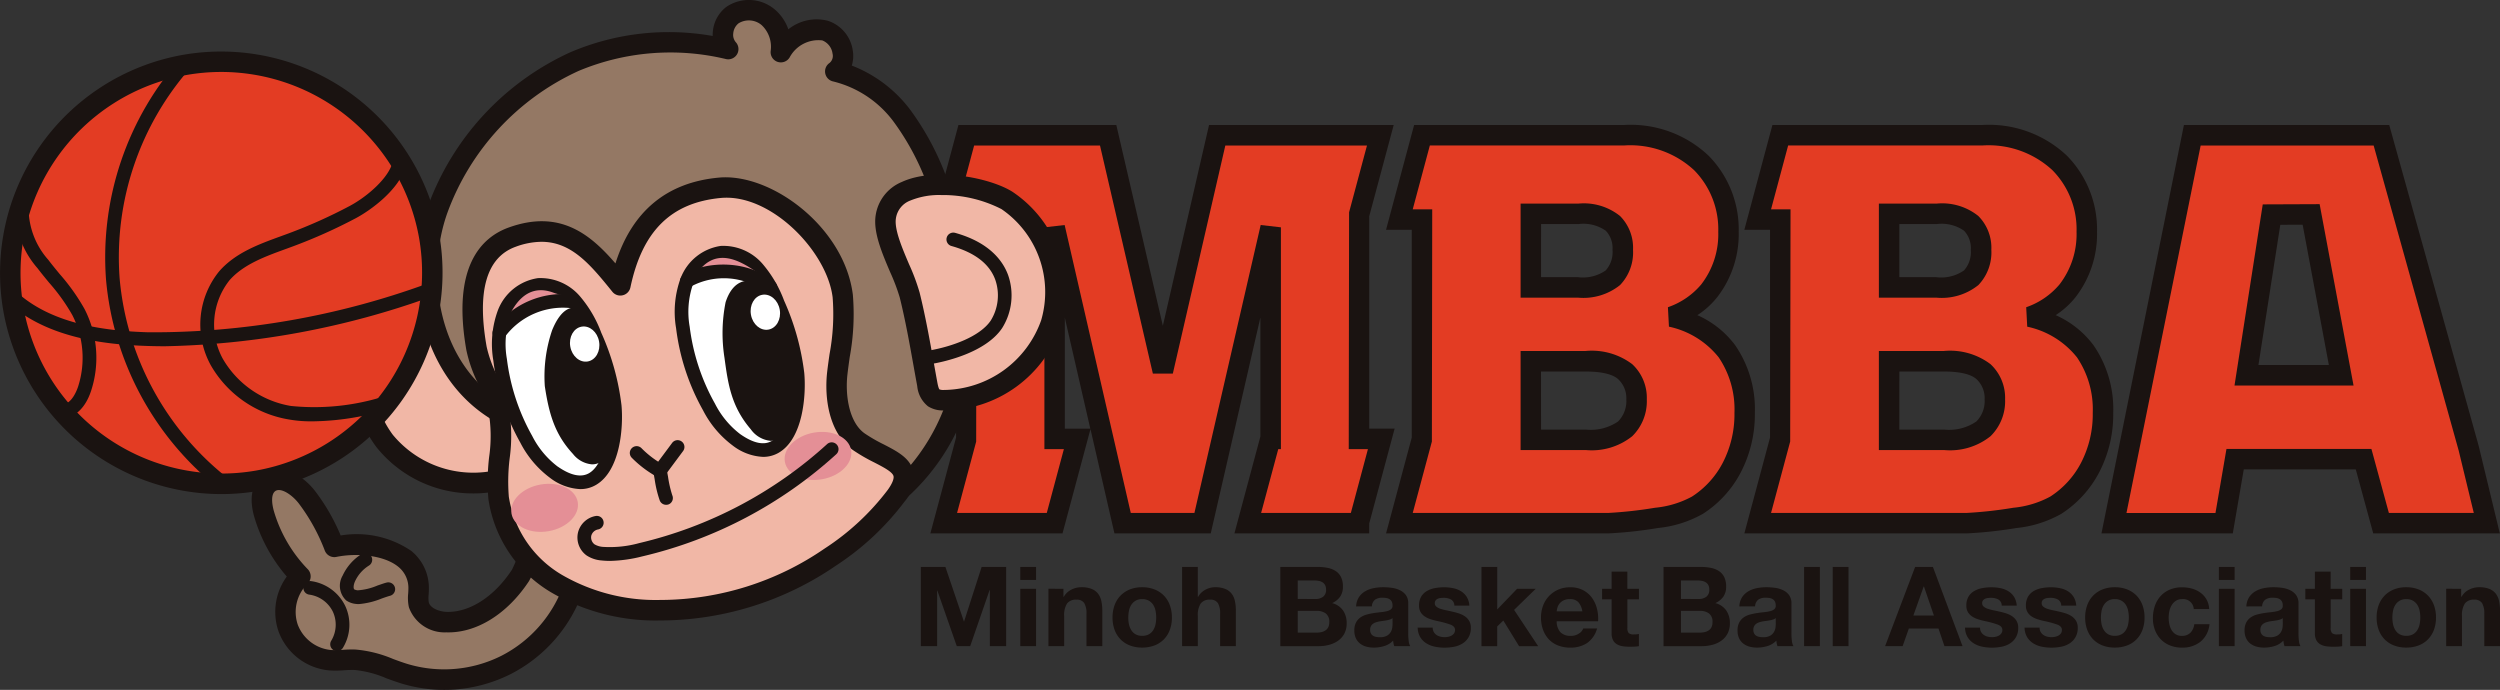 <svg xmlns="http://www.w3.org/2000/svg" width="216.507" height="59.746"><rect width="100%" height="100%" fill="#333333" stroke="none"/><defs><style>.b{fill:#1a1311}.c{fill:#e33c23}.d{fill:#947864}.e{fill:#f1b7a6}.f{fill:#fff}.g{fill:#e48f96}</style><clipPath id="a"><circle cx="18.278" cy="18.278" r="18.278" fill="none"/></clipPath></defs><path class="b" d="M81.875 49.099l1.6 4.717h.019l1.518-4.717h2.124v6.86h-1.413v-4.862h-.02l-1.682 4.862h-1.162l-1.682-4.814h-.019v4.814h-1.413v-6.86zm6.485 1.124v-1.124h1.365v1.124zm1.365.768v4.968H88.36v-4.968zm2.373 0v.692h.029a1.567 1.567 0 0 1 .673-.628 1.931 1.931 0 0 1 .845-.2 2.32 2.32 0 0 1 .9.149 1.335 1.335 0 0 1 .553.413 1.6 1.6 0 0 1 .283.643 4 4 0 0 1 .082.841v3.056h-1.371v-2.806a1.739 1.739 0 0 0-.192-.918.743.743 0 0 0-.682-.3.944.944 0 0 0-.807.331 1.843 1.843 0 0 0-.25 1.091v2.6h-1.364v-4.968zm4.433 1.408a2.331 2.331 0 0 1 .519-.827 2.345 2.345 0 0 1 .807-.529 2.849 2.849 0 0 1 1.057-.187 2.886 2.886 0 0 1 1.062.187 2.316 2.316 0 0 1 .812.529 2.322 2.322 0 0 1 .519.827 3.045 3.045 0 0 1 .183 1.081 3.006 3.006 0 0 1-.183 1.076 2.318 2.318 0 0 1-.519.821 2.244 2.244 0 0 1-.812.523 2.942 2.942 0 0 1-1.062.182 2.9 2.9 0 0 1-1.057-.182 2.271 2.271 0 0 1-.807-.523 2.327 2.327 0 0 1-.519-.821 3.02 3.02 0 0 1-.182-1.076 3.058 3.058 0 0 1 .182-1.081zm1.24 1.662a1.549 1.549 0 0 0 .2.509 1.055 1.055 0 0 0 .37.36 1.125 1.125 0 0 0 .576.134 1.154 1.154 0 0 0 .582-.134 1.036 1.036 0 0 0 .374-.36 1.537 1.537 0 0 0 .2-.509 2.908 2.908 0 0 0 .057-.581 2.983 2.983 0 0 0-.057-.586 1.488 1.488 0 0 0-.2-.509 1.085 1.085 0 0 0-.374-.36 1.121 1.121 0 0 0-.582-.14 1.093 1.093 0 0 0-.576.14 1.107 1.107 0 0 0-.37.36 1.5 1.5 0 0 0-.2.509 2.983 2.983 0 0 0-.057.586 2.908 2.908 0 0 0 .053.582zm5.962-4.962v2.584h.029a1.573 1.573 0 0 1 .662-.628 1.778 1.778 0 0 1 .788-.2 2.321 2.321 0 0 1 .9.149 1.336 1.336 0 0 1 .553.413 1.6 1.6 0 0 1 .284.643 4.036 4.036 0 0 1 .081.841v3.056h-1.364v-2.806a1.739 1.739 0 0 0-.192-.918.743.743 0 0 0-.682-.3.945.945 0 0 0-.807.331 1.843 1.843 0 0 0-.25 1.091v2.6h-1.364v-6.86zm10.377 0a4.3 4.3 0 0 1 .894.086 1.934 1.934 0 0 1 .692.284 1.322 1.322 0 0 1 .447.524 1.842 1.842 0 0 1 .158.807 1.505 1.505 0 0 1-.235.864 1.712 1.712 0 0 1-.7.567 1.652 1.652 0 0 1 .947.639 1.905 1.905 0 0 1 .312 1.1 1.893 1.893 0 0 1-.2.9 1.761 1.761 0 0 1-.543.619 2.4 2.4 0 0 1-.779.356 3.5 3.5 0 0 1-.9.115h-3.324V49.1zm-.192 2.776a1.077 1.077 0 0 0 .663-.192.725.725 0 0 0 .259-.625.794.794 0 0 0-.087-.394.637.637 0 0 0-.23-.24.975.975 0 0 0-.332-.121 2.222 2.222 0 0 0-.389-.034h-1.413v1.6zm.087 2.912a2.022 2.022 0 0 0 .422-.043 1.041 1.041 0 0 0 .356-.145.734.734 0 0 0 .245-.274.943.943 0 0 0 .091-.442.888.888 0 0 0-.3-.754 1.277 1.277 0 0 0-.788-.226h-1.643v1.884zm3.44-2.268a1.574 1.574 0 0 1 .24-.8 1.633 1.633 0 0 1 .538-.509 2.328 2.328 0 0 1 .735-.274 4.21 4.21 0 0 1 .821-.081 5.569 5.569 0 0 1 .759.053 2.345 2.345 0 0 1 .7.207 1.381 1.381 0 0 1 .519.428 1.2 1.2 0 0 1 .2.726v2.585a5.227 5.227 0 0 0 .038.643 1.174 1.174 0 0 0 .134.462h-1.384a1.8 1.8 0 0 1-.062-.235 1.9 1.9 0 0 1-.034-.245 1.774 1.774 0 0 1-.769.471 3.07 3.07 0 0 1-.9.134 2.45 2.45 0 0 1-.663-.086 1.5 1.5 0 0 1-.538-.269 1.241 1.241 0 0 1-.36-.462 1.553 1.553 0 0 1-.13-.662 1.451 1.451 0 0 1 .149-.7 1.248 1.248 0 0 1 .385-.437 1.711 1.711 0 0 1 .538-.245 5.658 5.658 0 0 1 .61-.13c.2-.031.407-.057.606-.077a3.523 3.523 0 0 0 .529-.087.917.917 0 0 0 .365-.167.37.37 0 0 0 .125-.322.723.723 0 0 0-.072-.351.529.529 0 0 0-.192-.2.757.757 0 0 0-.278-.1 2.332 2.332 0 0 0-.341-.024 1.036 1.036 0 0 0-.635.173.773.773 0 0 0-.269.576zm3.151 1.008a.591.591 0 0 1-.216.121 2.167 2.167 0 0 1-.279.072c-.1.02-.2.036-.312.049s-.218.029-.327.048a2.4 2.4 0 0 0-.3.077.9.9 0 0 0-.26.13.606.606 0 0 0-.177.207.663.663 0 0 0-.068.317.639.639 0 0 0 .068.308.512.512 0 0 0 .183.2.772.772 0 0 0 .269.1 1.753 1.753 0 0 0 .318.029 1.212 1.212 0 0 0 .624-.134.905.905 0 0 0 .327-.323 1.051 1.051 0 0 0 .13-.379 2.66 2.66 0 0 0 .023-.307zm3.569 1.197a.785.785 0 0 0 .235.26.99.99 0 0 0 .331.149 1.565 1.565 0 0 0 .389.048 1.471 1.471 0 0 0 .3-.033 1.066 1.066 0 0 0 .289-.106.667.667 0 0 0 .216-.192.508.508 0 0 0 .085-.3q0-.307-.407-.461a8.157 8.157 0 0 0-1.139-.308q-.3-.067-.581-.158a2 2 0 0 1-.5-.241 1.166 1.166 0 0 1-.355-.374 1.062 1.062 0 0 1-.135-.553 1.494 1.494 0 0 1 .188-.788 1.377 1.377 0 0 1 .495-.485 2.167 2.167 0 0 1 .692-.25 4.3 4.3 0 0 1 .788-.072 3.9 3.9 0 0 1 .783.077 2.083 2.083 0 0 1 .677.259 1.567 1.567 0 0 1 .5.486 1.629 1.629 0 0 1 .235.763h-1.3a.6.6 0 0 0-.3-.533 1.368 1.368 0 0 0-.634-.139 2.319 2.319 0 0 0-.25.015.849.849 0 0 0-.245.062.5.5 0 0 0-.187.14.367.367 0 0 0-.077.245.371.371 0 0 0 .135.3 1.038 1.038 0 0 0 .35.188 4.532 4.532 0 0 0 .5.13c.186.038.374.08.566.124a5.625 5.625 0 0 1 .581.163 1.927 1.927 0 0 1 .5.255 1.229 1.229 0 0 1 .355.394 1.154 1.154 0 0 1 .135.581 1.583 1.583 0 0 1-.2.821 1.582 1.582 0 0 1-.514.534 2.1 2.1 0 0 1-.726.283 4.253 4.253 0 0 1-.83.082 4.144 4.144 0 0 1-.846-.086 2.232 2.232 0 0 1-.735-.288 1.655 1.655 0 0 1-.529-.533 1.668 1.668 0 0 1-.225-.832h1.3a.741.741 0 0 0 .09.373zm5.499-5.625v3.68l1.72-1.787h1.614l-1.873 1.826 2.085 3.142h-1.653l-1.364-2.22-.529.509v1.711h-1.365V49.1zm5.488 5.669a1.22 1.22 0 0 0 .885.3 1.216 1.216 0 0 0 .711-.207.859.859 0 0 0 .366-.437h1.2a2.281 2.281 0 0 1-.884 1.278 2.6 2.6 0 0 1-1.441.384 2.836 2.836 0 0 1-1.057-.187 2.2 2.2 0 0 1-.8-.533 2.4 2.4 0 0 1-.5-.827 3.018 3.018 0 0 1-.177-1.057 2.881 2.881 0 0 1 .182-1.038 2.414 2.414 0 0 1 .519-.831 2.448 2.448 0 0 1 .8-.553 2.579 2.579 0 0 1 1.033-.2 2.358 2.358 0 0 1 1.1.245 2.2 2.2 0 0 1 .773.658 2.7 2.7 0 0 1 .437.941 3.486 3.486 0 0 1 .1 1.1h-3.586a1.382 1.382 0 0 0 .339.964zm1.542-2.613a.959.959 0 0 0-.744-.269 1.187 1.187 0 0 0-.543.111 1.037 1.037 0 0 0-.346.274 1.012 1.012 0 0 0-.182.345 1.593 1.593 0 0 0-.063.327h2.22a1.578 1.578 0 0 0-.342-.789zm5.243-1.163v.913h-1v2.46a.668.668 0 0 0 .115.462.667.667 0 0 0 .461.115c.076 0 .15 0 .221-.009s.138-.016.2-.029v1.057a3.334 3.334 0 0 1-.385.039c-.14.006-.278.009-.413.009a4 4 0 0 1-.6-.042 1.425 1.425 0 0 1-.5-.169.887.887 0 0 1-.341-.355 1.269 1.269 0 0 1-.125-.606v-2.931h-.826v-.913h.826v-1.489h1.364v1.489zm5.361-1.893a4.3 4.3 0 0 1 .894.086 1.937 1.937 0 0 1 .692.284 1.326 1.326 0 0 1 .446.524 1.842 1.842 0 0 1 .158.807 1.505 1.505 0 0 1-.235.864 1.714 1.714 0 0 1-.7.567 1.652 1.652 0 0 1 .947.639 1.905 1.905 0 0 1 .312 1.1 1.893 1.893 0 0 1-.2.9 1.755 1.755 0 0 1-.543.619 2.4 2.4 0 0 1-.779.356 3.5 3.5 0 0 1-.9.115h-3.324V49.1zm-.192 2.776a1.081 1.081 0 0 0 .664-.192.726.726 0 0 0 .259-.625.794.794 0 0 0-.087-.394.638.638 0 0 0-.23-.24.976.976 0 0 0-.332-.121 2.222 2.222 0 0 0-.389-.034h-1.413v1.6zm.087 2.912a2.022 2.022 0 0 0 .422-.043 1.04 1.04 0 0 0 .356-.145.734.734 0 0 0 .245-.274.944.944 0 0 0 .091-.442.888.888 0 0 0-.3-.754 1.277 1.277 0 0 0-.788-.226h-1.643v1.884zm3.439-2.268a1.58 1.58 0 0 1 .24-.8 1.639 1.639 0 0 1 .538-.509 2.328 2.328 0 0 1 .735-.274 4.21 4.21 0 0 1 .821-.081 5.569 5.569 0 0 1 .759.053 2.344 2.344 0 0 1 .7.207 1.381 1.381 0 0 1 .519.428 1.2 1.2 0 0 1 .2.726v2.585a5.215 5.215 0 0 0 .038.643 1.172 1.172 0 0 0 .135.462h-1.384a1.8 1.8 0 0 1-.062-.235 1.893 1.893 0 0 1-.034-.245 1.774 1.774 0 0 1-.769.471 3.069 3.069 0 0 1-.9.134 2.452 2.452 0 0 1-.664-.086 1.509 1.509 0 0 1-.538-.269 1.24 1.24 0 0 1-.36-.462 1.553 1.553 0 0 1-.13-.662 1.451 1.451 0 0 1 .149-.7 1.247 1.247 0 0 1 .385-.437 1.711 1.711 0 0 1 .538-.245 5.659 5.659 0 0 1 .61-.13c.2-.031.407-.057.606-.077a3.522 3.522 0 0 0 .529-.087.917.917 0 0 0 .365-.167.37.37 0 0 0 .124-.322.723.723 0 0 0-.072-.351.524.524 0 0 0-.192-.2.757.757 0 0 0-.278-.1 2.332 2.332 0 0 0-.341-.024 1.037 1.037 0 0 0-.635.173.773.773 0 0 0-.269.576zm3.151 1.008a.591.591 0 0 1-.216.121 2.168 2.168 0 0 1-.279.072c-.1.02-.2.036-.312.049s-.218.029-.327.048a2.4 2.4 0 0 0-.3.077.887.887 0 0 0-.259.13.6.6 0 0 0-.178.207.663.663 0 0 0-.067.317.639.639 0 0 0 .067.308.511.511 0 0 0 .183.2.777.777 0 0 0 .269.1 1.753 1.753 0 0 0 .318.029 1.212 1.212 0 0 0 .624-.134.9.9 0 0 0 .327-.323 1.039 1.039 0 0 0 .13-.379 2.653 2.653 0 0 0 .023-.307zm3.824-4.428v6.86h-1.366v-6.86zm2.48 0v6.86h-1.369v-6.86zm7.309 0l2.565 6.86h-1.565l-.519-1.528h-2.565l-.539 1.528h-1.518l2.6-6.86zm.087 4.208l-.865-2.518h-.02l-.894 2.518zm4.081 1.417a.8.8 0 0 0 .236.26.99.99 0 0 0 .331.149 1.565 1.565 0 0 0 .389.048 1.47 1.47 0 0 0 .3-.033 1.066 1.066 0 0 0 .289-.106.667.667 0 0 0 .216-.192.513.513 0 0 0 .085-.3q0-.307-.408-.461a8.168 8.168 0 0 0-1.139-.308q-.3-.067-.581-.158a2 2 0 0 1-.5-.241 1.174 1.174 0 0 1-.356-.374 1.068 1.068 0 0 1-.134-.553 1.5 1.5 0 0 1 .187-.788 1.384 1.384 0 0 1 .5-.485 2.167 2.167 0 0 1 .692-.25 4.3 4.3 0 0 1 .788-.072 3.9 3.9 0 0 1 .783.077 2.083 2.083 0 0 1 .677.259 1.567 1.567 0 0 1 .5.486 1.629 1.629 0 0 1 .235.763h-1.3a.6.6 0 0 0-.3-.533 1.37 1.37 0 0 0-.634-.139 2.319 2.319 0 0 0-.25.015.849.849 0 0 0-.245.062.5.5 0 0 0-.187.14.367.367 0 0 0-.077.245.369.369 0 0 0 .135.3 1.039 1.039 0 0 0 .35.188 4.536 4.536 0 0 0 .5.13c.186.038.374.08.566.124a5.623 5.623 0 0 1 .581.163 1.927 1.927 0 0 1 .5.255 1.237 1.237 0 0 1 .355.394 1.154 1.154 0 0 1 .135.581 1.577 1.577 0 0 1-.2.821 1.574 1.574 0 0 1-.514.534 2.1 2.1 0 0 1-.726.283 4.253 4.253 0 0 1-.83.082 4.144 4.144 0 0 1-.846-.086 2.232 2.232 0 0 1-.735-.288 1.655 1.655 0 0 1-.529-.533 1.668 1.668 0 0 1-.225-.832h1.3a.748.748 0 0 0 .086.373zm5.159 0a.785.785 0 0 0 .235.26.991.991 0 0 0 .331.149 1.566 1.566 0 0 0 .389.048 1.471 1.471 0 0 0 .3-.033 1.066 1.066 0 0 0 .289-.106.666.666 0 0 0 .216-.192.513.513 0 0 0 .085-.3q0-.307-.408-.461a8.168 8.168 0 0 0-1.139-.308q-.3-.067-.581-.158a2.005 2.005 0 0 1-.5-.241 1.174 1.174 0 0 1-.356-.374 1.069 1.069 0 0 1-.134-.553 1.5 1.5 0 0 1 .188-.788 1.377 1.377 0 0 1 .495-.485 2.167 2.167 0 0 1 .692-.25 4.3 4.3 0 0 1 .788-.072 3.9 3.9 0 0 1 .783.077 2.082 2.082 0 0 1 .677.259 1.567 1.567 0 0 1 .5.486 1.629 1.629 0 0 1 .235.763h-1.3a.6.6 0 0 0-.3-.533 1.37 1.37 0 0 0-.634-.139 2.32 2.32 0 0 0-.25.015.849.849 0 0 0-.245.062.5.5 0 0 0-.187.14.367.367 0 0 0-.077.245.371.371 0 0 0 .135.3 1.038 1.038 0 0 0 .35.188 4.537 4.537 0 0 0 .5.13c.186.038.374.08.567.124a5.625 5.625 0 0 1 .581.163 1.928 1.928 0 0 1 .5.255 1.238 1.238 0 0 1 .355.394 1.154 1.154 0 0 1 .135.581 1.577 1.577 0 0 1-.2.821 1.575 1.575 0 0 1-.514.534 2.1 2.1 0 0 1-.726.283 4.252 4.252 0 0 1-.83.082 4.144 4.144 0 0 1-.846-.086 2.231 2.231 0 0 1-.735-.288 1.655 1.655 0 0 1-.529-.533 1.669 1.669 0 0 1-.225-.832h1.3a.741.741 0 0 0 .09.373zm4.041-2.325a2.323 2.323 0 0 1 .519-.827 2.339 2.339 0 0 1 .807-.529 2.845 2.845 0 0 1 1.057-.187 2.886 2.886 0 0 1 1.062.187 2.327 2.327 0 0 1 .812.529 2.331 2.331 0 0 1 .519.827 3.059 3.059 0 0 1 .183 1.081 3.021 3.021 0 0 1-.183 1.076 2.326 2.326 0 0 1-.519.821 2.255 2.255 0 0 1-.812.523 2.942 2.942 0 0 1-1.062.182 2.9 2.9 0 0 1-1.057-.182 2.265 2.265 0 0 1-.807-.523 2.318 2.318 0 0 1-.519-.821 3.006 3.006 0 0 1-.183-1.076 3.045 3.045 0 0 1 .183-1.081zm1.239 1.662a1.552 1.552 0 0 0 .2.509 1.054 1.054 0 0 0 .37.36 1.129 1.129 0 0 0 .577.134 1.156 1.156 0 0 0 .581-.134 1.04 1.04 0 0 0 .374-.36 1.551 1.551 0 0 0 .2-.509 2.96 2.96 0 0 0 .057-.581 3.037 3.037 0 0 0-.057-.586 1.5 1.5 0 0 0-.2-.509 1.09 1.09 0 0 0-.374-.36 1.123 1.123 0 0 0-.581-.14 1.1 1.1 0 0 0-.577.14 1.105 1.105 0 0 0-.37.36 1.5 1.5 0 0 0-.2.509 3.035 3.035 0 0 0-.057.586 2.958 2.958 0 0 0 .057.582zm6.975-2.176a.959.959 0 0 0-.548.149 1.183 1.183 0 0 0-.36.385 1.676 1.676 0 0 0-.2.519 2.812 2.812 0 0 0-.057.563 2.686 2.686 0 0 0 .057.547 1.713 1.713 0 0 0 .188.505 1.081 1.081 0 0 0 .351.37.96.96 0 0 0 .538.144 1 1 0 0 0 .755-.274 1.3 1.3 0 0 0 .331-.735h1.316a2.248 2.248 0 0 1-.769 1.508 2.476 2.476 0 0 1-1.624.519 2.709 2.709 0 0 1-1.023-.187 2.255 2.255 0 0 1-.793-.523 2.377 2.377 0 0 1-.509-.8 2.777 2.777 0 0 1-.183-1.023 3.315 3.315 0 0 1 .168-1.072 2.406 2.406 0 0 1 .495-.854 2.264 2.264 0 0 1 .8-.563 2.71 2.71 0 0 1 1.076-.2 3.117 3.117 0 0 1 .851.115 2.264 2.264 0 0 1 .73.351 1.883 1.883 0 0 1 .523.586 1.857 1.857 0 0 1 .231.831h-1.336a.915.915 0 0 0-1.008-.861zm3.183-1.662v-1.124h1.365v1.124zm1.365.768v4.968h-1.365v-4.968zm1.016 1.528a1.58 1.58 0 0 1 .241-.8 1.627 1.627 0 0 1 .538-.509 2.328 2.328 0 0 1 .735-.274 4.21 4.21 0 0 1 .821-.081 5.583 5.583 0 0 1 .759.053 2.351 2.351 0 0 1 .7.207 1.386 1.386 0 0 1 .519.428 1.2 1.2 0 0 1 .2.726v2.585a5.218 5.218 0 0 0 .038.643 1.162 1.162 0 0 0 .134.462h-1.383a1.926 1.926 0 0 1-.063-.235 2.011 2.011 0 0 1-.034-.245 1.772 1.772 0 0 1-.769.471 3.07 3.07 0 0 1-.9.134 2.459 2.459 0 0 1-.664-.086 1.51 1.51 0 0 1-.538-.269 1.247 1.247 0 0 1-.36-.462 1.563 1.563 0 0 1-.13-.662 1.443 1.443 0 0 1 .149-.7 1.235 1.235 0 0 1 .385-.437 1.7 1.7 0 0 1 .538-.245 5.65 5.65 0 0 1 .609-.13c.205-.031.407-.057.606-.077a3.508 3.508 0 0 0 .529-.087.912.912 0 0 0 .365-.167.368.368 0 0 0 .125-.322.723.723 0 0 0-.072-.351.525.525 0 0 0-.192-.2.753.753 0 0 0-.278-.1 2.325 2.325 0 0 0-.341-.024 1.038 1.038 0 0 0-.635.173.773.773 0 0 0-.269.576zm3.151 1.008a.586.586 0 0 1-.216.121 2.157 2.157 0 0 1-.278.072q-.15.029-.313.049a5.259 5.259 0 0 0-.327.048 2.432 2.432 0 0 0-.3.077.888.888 0 0 0-.259.13.614.614 0 0 0-.178.207.663.663 0 0 0-.067.317.639.639 0 0 0 .067.308.518.518 0 0 0 .183.2.773.773 0 0 0 .269.1 1.741 1.741 0 0 0 .317.029 1.21 1.21 0 0 0 .625-.134.9.9 0 0 0 .327-.323 1.026 1.026 0 0 0 .13-.379 2.516 2.516 0 0 0 .023-.307zm5.151-2.535v.913h-1v2.46a.669.669 0 0 0 .115.462.669.669 0 0 0 .461.115c.077 0 .151 0 .221-.009s.138-.016.2-.029v1.057a3.347 3.347 0 0 1-.385.039 9.73 9.73 0 0 1-.413.009 4.006 4.006 0 0 1-.6-.042 1.417 1.417 0 0 1-.5-.169.888.888 0 0 1-.342-.355 1.269 1.269 0 0 1-.125-.606v-2.931h-.827v-.913h.827v-1.489h1.364v1.489zm.691-.769v-1.124h1.365v1.124zm1.365.768v4.968h-1.365v-4.968zm1.104 1.408a2.34 2.34 0 0 1 .519-.827 2.341 2.341 0 0 1 .808-.529 2.845 2.845 0 0 1 1.057-.187 2.891 2.891 0 0 1 1.062.187 2.328 2.328 0 0 1 .812.529 2.341 2.341 0 0 1 .519.827 3.059 3.059 0 0 1 .183 1.081 3.021 3.021 0 0 1-.183 1.076 2.336 2.336 0 0 1-.519.821 2.256 2.256 0 0 1-.812.523 2.947 2.947 0 0 1-1.062.182 2.9 2.9 0 0 1-1.057-.182 2.267 2.267 0 0 1-.808-.523 2.336 2.336 0 0 1-.519-.821 3.021 3.021 0 0 1-.182-1.076 3.059 3.059 0 0 1 .182-1.081zm1.24 1.662a1.537 1.537 0 0 0 .2.509 1.054 1.054 0 0 0 .37.36 1.126 1.126 0 0 0 .577.134 1.153 1.153 0 0 0 .581-.134 1.037 1.037 0 0 0 .375-.36 1.537 1.537 0 0 0 .2-.509 2.906 2.906 0 0 0 .057-.581 2.981 2.981 0 0 0-.057-.586 1.488 1.488 0 0 0-.2-.509 1.086 1.086 0 0 0-.375-.36 1.12 1.12 0 0 0-.581-.14 1.094 1.094 0 0 0-.577.14 1.106 1.106 0 0 0-.37.36 1.488 1.488 0 0 0-.2.509 2.983 2.983 0 0 0-.057.586 2.908 2.908 0 0 0 .057.582zm5.902-3.07v.692h.029a1.56 1.56 0 0 1 .673-.628 1.929 1.929 0 0 1 .845-.2 2.325 2.325 0 0 1 .9.149 1.337 1.337 0 0 1 .552.413 1.6 1.6 0 0 1 .284.643 3.989 3.989 0 0 1 .082.841v3.056h-1.365v-2.806a1.739 1.739 0 0 0-.192-.918.743.743 0 0 0-.682-.3.944.944 0 0 0-.807.331 1.842 1.842 0 0 0-.25 1.091v2.6h-1.369v-4.968z"/><path class="c" d="M144.767 27.434a7.387 7.387 0 0 0 3.258-2.246 8.029 8.029 0 0 0 1.671-5.111 8.212 8.212 0 0 0-2.341-5.959q-2.34-2.406-6.713-2.406h-17.491l-1.956 7.3h1.957v19l-1.956 7.3h18.085a36.922 36.922 0 0 0 4.187-.458 9.136 9.136 0 0 0 3.547-1.1 8.544 8.544 0 0 0 2.991-3.3 9.966 9.966 0 0 0 1.093-4.7 8.846 8.846 0 0 0-1.536-5.328 8.313 8.313 0 0 0-4.796-2.992zm-5.085-8.09a3.034 3.034 0 0 1 .856 2.291 3.229 3.229 0 0 1-.856 2.418 4.323 4.323 0 0 1-3.042.837h-4.063v-6.371h4.125a4.255 4.255 0 0 1 2.981.825zm1.063 17.8a4.86 4.86 0 0 1-3.4.951h-4.764v-6.811h4.744a5.061 5.061 0 0 1 3.434.905 3.105 3.105 0 0 1 .98 2.395 3.38 3.38 0 0 1-.994 2.56z"/><path class="b" d="M139.277 46.195h-19.241l2.225-8.3V19.9h-2.226l2.431-9.075h18.171a9.821 9.821 0 0 1 7.348 2.675 9.1 9.1 0 0 1 2.592 6.577 8.929 8.929 0 0 1-1.86 5.658 7.149 7.149 0 0 1-1.721 1.558 8.24 8.24 0 0 1 3.279 2.61 9.756 9.756 0 0 1 1.7 5.849 10.888 10.888 0 0 1-1.194 5.109 9.454 9.454 0 0 1-3.3 3.635 9.87 9.87 0 0 1-3.9 1.231 37.089 37.089 0 0 1-4.304.468zm-16.93-1.773h16.93a36.806 36.806 0 0 0 4.06-.45 8.359 8.359 0 0 0 3.195-.968 7.709 7.709 0 0 0 2.685-2.966 9.135 9.135 0 0 0 .992-4.286 8.027 8.027 0 0 0-1.368-4.808 7.5 7.5 0 0 0-4.306-2.654l-.089-1.684a6.561 6.561 0 0 0 2.878-1.965 7.107 7.107 0 0 0 1.482-4.564 7.289 7.289 0 0 0-2.091-5.339 8.132 8.132 0 0 0-6.077-2.139h-16.81l-1.481 5.528h1.688l-.03 20.111zm14.991-5.446h-5.651v-8.58h5.63a5.8 5.8 0 0 1 4.036 1.141 3.971 3.971 0 0 1 1.265 3.046 4.244 4.244 0 0 1-1.263 3.195 5.6 5.6 0 0 1-4.014 1.198zm-3.878-1.773h3.878a4.168 4.168 0 0 0 2.788-.7 2.507 2.507 0 0 0 .718-1.915 2.238 2.238 0 0 0-.7-1.744c-.33-.306-1.089-.669-2.832-.669h-3.857zm3.176-11.427h-4.949v-8.144h5.012a5.007 5.007 0 0 1 3.6 1.074 3.9 3.9 0 0 1 1.126 2.93 4.088 4.088 0 0 1-1.123 3.051 5.069 5.069 0 0 1-3.663 1.089zm-3.176-1.773h3.176a3.461 3.461 0 0 0 2.423-.584 2.376 2.376 0 0 0 .589-1.784 2.177 2.177 0 0 0-.584-1.653 3.387 3.387 0 0 0-2.365-.577h-3.238z"/><path class="c" d="M213.788 38.794l-7.549-27.082h-16.382l-6.784 33.6h9.539l.952-5.546h11.129l1.512 5.546h9.159zm-19.237-6.3l2.17-13.915 3.43-.014 2.6 13.929z"/><path class="b" d="M216.492 46.196h-10.963l-1.512-5.545h-9.7l-.952 5.545h-11.373l7.142-35.37h17.781l7.738 27.76zm-9.609-1.773h7.354l-1.308-5.4-7.364-26.419h-14.983l-6.425 31.823h7.708l.952-5.546h12.554zm-3.06-11.037h-10.309L195.96 17.7l4.927-.02zm-8.237-1.774h6.1l-2.271-12.152-1.935.008z"/><path class="c" d="M117.692 38.008v-19.39l1.849-6.9h-14.129l-4.705 20.442-4.739-20.442H83.68l-1.956 7.3h1.956v19l-1.956 7.3h9.608l1.956-7.3h-1.956v-18.32l5.885 25.621h6.926l5.9-25.621v18.32h-.024l-1.956 7.3h9.632v-.09l1.932-7.211z"/><path class="b" d="M118.578 46.196h-11.674l2.249-8.393V27.496l-4.3 18.7h-8.339l-2.076-9.039-2.422 9.039H80.572l2.225-8.3V19.901h-2.225l2.431-9.075h13.673l4.03 17.388 4-17.388h15.992l-2.119 7.9v18.391h2.2l-2.2 8.214zm-9.362-1.773h7.771l1.48-5.528h-1.662l.029-20.508 1.55-5.785h-12.267l-4.547 19.755h-1.728l-4.579-19.756h-10.9l-1.48 5.528h1.687l-.03 20.113-1.656 6.182h7.77l1.481-5.528h-1.686V19.687l1.752-.2 5.727 24.933h5.513l5.738-24.933 1.752.2v19.207h-.23zm-17-7.3h2.207l-2.207-9.61z"/><path class="c" d="M180.589 30.424a8.313 8.313 0 0 0-4.8-2.991 7.387 7.387 0 0 0 3.258-2.246 8.029 8.029 0 0 0 1.671-5.111 8.212 8.212 0 0 0-2.341-5.959q-2.34-2.406-6.713-2.406h-17.49l-1.956 7.3h1.956v19l-1.956 7.3h18.085a36.923 36.923 0 0 0 4.187-.458 9.136 9.136 0 0 0 3.547-1.1 8.545 8.545 0 0 0 2.991-3.3 9.966 9.966 0 0 0 1.093-4.7 8.846 8.846 0 0 0-1.532-5.329zm-9.88-11.08a3.034 3.034 0 0 1 .856 2.291 3.229 3.229 0 0 1-.856 2.418 4.323 4.323 0 0 1-3.042.837h-4.063v-6.371h4.125a4.254 4.254 0 0 1 2.983.825zm1.063 17.8a4.86 4.86 0 0 1-3.4.951h-4.764v-6.811h4.744a5.061 5.061 0 0 1 3.434.905 3.106 3.106 0 0 1 .98 2.395 3.38 3.38 0 0 1-.992 2.56z"/><path class="b" d="M170.306 46.195h-19.241l2.225-8.3V19.9h-2.225l2.432-9.075h18.171a9.822 9.822 0 0 1 7.349 2.675 9.106 9.106 0 0 1 2.592 6.577 8.93 8.93 0 0 1-1.86 5.658 7.168 7.168 0 0 1-1.722 1.558 8.248 8.248 0 0 1 3.28 2.61 9.749 9.749 0 0 1 1.705 5.849 10.882 10.882 0 0 1-1.195 5.11 9.462 9.462 0 0 1-3.3 3.636 9.884 9.884 0 0 1-3.9 1.231 37.081 37.081 0 0 1-4.311.466zm-16.929-1.773h16.929a36.791 36.791 0 0 0 4.06-.45 8.362 8.362 0 0 0 3.195-.968 7.7 7.7 0 0 0 2.685-2.966 9.134 9.134 0 0 0 .992-4.286 8.023 8.023 0 0 0-1.368-4.807 7.5 7.5 0 0 0-4.307-2.654l-.089-1.684a6.559 6.559 0 0 0 2.879-1.966 7.108 7.108 0 0 0 1.482-4.563 7.293 7.293 0 0 0-2.09-5.34 8.135 8.135 0 0 0-6.077-2.138h-16.81l-1.48 5.528h1.687l-.03 20.111zm14.99-5.446h-5.652v-8.58h5.631a5.8 5.8 0 0 1 4.036 1.141 3.976 3.976 0 0 1 1.265 3.046 4.245 4.245 0 0 1-1.263 3.195 5.6 5.6 0 0 1-4.014 1.198zm-3.878-1.773h3.878a4.166 4.166 0 0 0 2.789-.7 2.505 2.505 0 0 0 .718-1.915 2.24 2.24 0 0 0-.695-1.744c-.33-.306-1.091-.669-2.832-.669h-3.857zm3.177-11.427h-4.95v-8.144h5.012a5 5 0 0 1 3.6 1.074 3.9 3.9 0 0 1 1.128 2.93 4.086 4.086 0 0 1-1.123 3.051 5.067 5.067 0 0 1-3.664 1.089zm-3.177-1.773h3.177a3.461 3.461 0 0 0 2.422-.584 2.378 2.378 0 0 0 .589-1.784 2.176 2.176 0 0 0-.585-1.653 3.387 3.387 0 0 0-2.365-.577h-3.238z"/><path class="d" d="M51.788 40.502c-5.427-.15-5.247 7.122-6.7 9.331s-3.768 4.142-6.409 4.048a2.427 2.427 0 0 1-2.394-1.5 5.589 5.589 0 0 1-.018-1.362c0-3.66-4.645-4.2-7.3-3.652a17.43 17.43 0 0 0-2.4-4.328c-.8-1.018-2.254-1.988-3.277-1.193-.772.6-.675 1.79-.4 2.728a13.02 13.02 0 0 0 3.134 5.346 4.32 4.32 0 0 0-1.07 4.467 4.321 4.321 0 0 0 3.644 2.8c.713.056 1.428-.069 2.143-.041a17.241 17.241 0 0 1 4.255 1.2 11.971 11.971 0 0 0 8.844-.759 11.97 11.97 0 0 0 5.828-6.695"/><path class="b" d="M38.467 59.742a12.686 12.686 0 0 1-3.726-.556 25.705 25.705 0 0 1-1.293-.45 9.216 9.216 0 0 0-2.737-.714 9.3 9.3 0 0 0-.9.025 9.058 9.058 0 0 1-1.28.014 5.176 5.176 0 0 1-4.41-3.383 5.192 5.192 0 0 1 .716-4.748 13.916 13.916 0 0 1-2.8-5.108c-.487-1.643-.237-2.95.7-3.682 1.411-1.1 3.34-.153 4.518 1.345a17.247 17.247 0 0 1 2.248 3.888 8.411 8.411 0 0 1 6.105 1.331 4.122 4.122 0 0 1 1.534 3.312c0 .16-.01.32-.02.481a2.439 2.439 0 0 0 .011.664c.127.508.9.807 1.565.831 1.96.047 4.089-1.293 5.637-3.649a10.714 10.714 0 0 0 .888-2.553c.79-2.908 1.987-7.3 6.573-7.178a.887.887 0 0 1 .863.911.9.9 0 0 1-.911.862c-2.99-.095-3.865 2.382-4.813 5.87a11.283 11.283 0 0 1-1.117 3.062c-1.892 2.877-4.577 4.532-7.183 4.447a3.276 3.276 0 0 1-3.223-2.174 3.819 3.819 0 0 1-.061-1.205c.008-.124.016-.248.016-.372a2.345 2.345 0 0 0-.882-1.935c-1.255-1.023-3.643-1.2-5.352-.848a.885.885 0 0 1-1-.536 16.476 16.476 0 0 0-2.272-4.113c-.619-.787-1.583-1.39-2.035-1.041-.37.287-.289 1.106-.091 1.776a12.106 12.106 0 0 0 2.919 4.98.889.889 0 0 1 .251.636.884.884 0 0 1-.276.626 3.424 3.424 0 0 0-.846 3.527 3.426 3.426 0 0 0 2.878 2.208 7.725 7.725 0 0 0 1.036-.017 10.308 10.308 0 0 1 1.073-.026 10.653 10.653 0 0 1 3.279.821c.4.147.8.295 1.2.418a11.041 11.041 0 0 0 8.181-.7 11.041 11.041 0 0 0 5.392-6.193.885.885 0 0 1 1.128-.549.886.886 0 0 1 .549 1.127 12.823 12.823 0 0 1-6.265 7.2 12.786 12.786 0 0 1-5.767 1.368zm1.117-20.986a.589.589 0 0 1-.458-.218 5.8 5.8 0 0 1-2.855-1.469c-2.418-2.3-2.207-5.948-1.867-7.917a.584.584 0 0 1 .683-.482.59.59 0 0 1 .482.683c-.242 1.4-.578 4.865 1.517 6.858a4.6 4.6 0 0 0 2.965 1.248.59.59 0 0 1 .567.527.592.592 0 0 1-.441.636l-.446.114a.578.578 0 0 1-.147.02z"/><path class="b" d="M31.07 52.317a1.888 1.888 0 0 1-.254-.016 1.786 1.786 0 0 1-.831-.3 1.736 1.736 0 0 1-.314-2.147 4.37 4.37 0 0 1 1.66-1.881.6.6 0 0 1 .815.193.593.593 0 0 1-.193.814 3.157 3.157 0 0 0-1.207 1.366c-.147.319-.151.635-.058.7a.877.877 0 0 0 .292.077 5.2 5.2 0 0 0 1.708-.415c.3-.1.571-.2.791-.256a.594.594 0 0 1 .722.423.592.592 0 0 1-.423.722c-.194.051-.437.136-.7.228a6.763 6.763 0 0 1-2.008.492zm-1.88 4.072a.586.586 0 0 1-.31-.089.591.591 0 0 1-.192-.814 2.685 2.685 0 0 0 .138-2.513 2.686 2.686 0 0 0-2.039-1.476.589.589 0 0 1-.512-.66.583.583 0 0 1 .66-.512 3.894 3.894 0 0 1 2.958 2.14 3.842 3.842 0 0 1-.2 3.644.591.591 0 0 1-.503.28z"/><g transform="translate(30.525)"><path class="e" d="M2.718 26.871a9.536 9.536 0 0 0 .068 11.322 9.888 9.888 0 0 0 10.96 3.076 1.587 1.587 0 0 0 .775-.5 1.729 1.729 0 0 0 .126-1.3c-.433-2.587-.933-5.167-1.21-7.777-.2-1.889.523-5.388-.351-7.041-1.922-3.627-8.691.041-10.368 2.22z"/><path class="b" d="M10.477 42.733a10.691 10.691 0 0 1-8.393-4 10.415 10.415 0 0 1-.07-12.407c1.385-1.8 5.568-4.332 8.715-4.076a3.723 3.723 0 0 1 3.141 1.99c.675 1.276.574 3.173.477 5.008a16.8 16.8 0 0 0-.028 2.354c.21 1.98.559 3.991.9 5.935q.155.894.306 1.789a2.547 2.547 0 0 1-.28 1.961 2.4 2.4 0 0 1-1.188.811 10.273 10.273 0 0 1-3.58.635zm-.22-18.725a10.932 10.932 0 0 0-6.837 3.4 8.709 8.709 0 0 0 .067 10.237 9.041 9.041 0 0 0 9.95 2.788.951.951 0 0 0 .364-.181c.018-.026.055-.142-.028-.635-.1-.594-.2-1.186-.305-1.779-.342-1.973-.7-4.012-.912-6.051a17.845 17.845 0 0 1 .02-2.635c.081-1.52.173-3.242-.274-4.084a1.951 1.951 0 0 0-1.721-1.051 6.85 6.85 0 0 0-.323-.009zm-7.54 2.863z"/><path class="d" d="M12.707 35.682C6.92 32.332 5.13 24.405 7.389 18.11A22.526 22.526 0 0 1 19.213 5.342a21.445 21.445 0 0 1 13.321-1.083 2.076 2.076 0 0 1 .368-2.943 2.583 2.583 0 0 1 3.1.19 3.445 3.445 0 0 1 1.093 3.02 3.643 3.643 0 0 1 3.827-1.87c1.467.417 2.156 2.692.887 3.538a10.162 10.162 0 0 1 5.759 3.818 22.724 22.724 0 0 1 3.239 6.233 33.44 33.44 0 0 1 2.456 13.694 17.754 17.754 0 0 1-5.718 12.389l.628-1z"/><path class="b" d="M47.542 43.211a.886.886 0 0 1-.581-.216.887.887 0 0 1-.242-1l-34.151-5.437a.887.887 0 0 1-.305-.108c-6.426-3.72-7.949-12.4-5.708-18.639a23.5 23.5 0 0 1 12.3-13.279 21.711 21.711 0 0 1 12.342-1.416 3.116 3.116 0 0 1 .012-.382A3.028 3.028 0 0 1 32.377.598a3.473 3.473 0 0 1 4.2.225 3.985 3.985 0 0 1 1.171 1.715 3.919 3.919 0 0 1 3.422-.739 3.175 3.175 0 0 1 2.158 2.579 2.823 2.823 0 0 1-.085 1.3 11.559 11.559 0 0 1 5.026 3.782 23.627 23.627 0 0 1 3.374 6.473 34.031 34.031 0 0 1 2.51 14.06 18.6 18.6 0 0 1-6.026 13.006.888.888 0 0 1-.585.212zm-34.53-8.379l35.2 5.6a17.457 17.457 0 0 0 4.164-10.557 32.329 32.329 0 0 0-2.4-13.327 22 22 0 0 0-3.1-5.993 9.262 9.262 0 0 0-5.24-3.5.885.885 0 0 1-.692-.7.887.887 0 0 1 .378-.908.786.786 0 0 0 .254-.8 1.422 1.422 0 0 0-.89-1.148 2.824 2.824 0 0 0-2.832 1.484.889.889 0 0 1-1.047.371.888.888 0 0 1-.589-.942 2.566 2.566 0 0 0-.782-2.237 1.706 1.706 0 0 0-2-.155 1.248 1.248 0 0 0-.459.871.977.977 0 0 0 .215.757.886.886 0 0 1 .121 1.038.885.885 0 0 1-.952.433 20.591 20.591 0 0 0-12.779 1.024A21.7 21.7 0 0 0 8.23 18.401c-1.984 5.518-.724 13.13 4.782 16.431z"/><path class="e" d="M56.68 17.355a9.538 9.538 0 0 1 3.808 10.663 9.89 9.89 0 0 1-9.247 6.64 1.585 1.585 0 0 1-.9-.2 1.731 1.731 0 0 1-.563-1.177c-.478-2.578-.891-5.174-1.523-7.721-.457-1.843-2.334-4.884-2.077-6.736.565-4.074 8.181-2.943 10.502-1.469z"/><path class="b" d="M51.299 35.544h-.063a2.407 2.407 0 0 1-1.392-.355 2.545 2.545 0 0 1-.934-1.748q-.164-.887-.322-1.776c-.349-1.945-.709-3.958-1.19-5.893a16.828 16.828 0 0 0-.831-2.2c-.72-1.69-1.462-3.439-1.265-4.869a3.722 3.722 0 0 1 2.269-2.943c2.866-1.328 7.667-.368 9.585.849a10.413 10.413 0 0 1 4.177 11.683 10.736 10.736 0 0 1-10.034 7.252zm-.31-18.652a6.541 6.541 0 0 0-2.673.474 1.952 1.952 0 0 0-1.257 1.577c-.132.944.544 2.532 1.139 3.933a17.836 17.836 0 0 1 .92 2.468c.495 1.993.86 4.035 1.214 6.009q.157.883.319 1.765c.091.492.164.589.192.608a.982.982 0 0 0 .4.045h.05a9.042 9.042 0 0 0 8.346-6.023 8.707 8.707 0 0 0-3.439-9.643 11.167 11.167 0 0 0-5.211-1.213z"/><path class="b" d="M50.093 31.521a.592.592 0 0 1-.582-.489.591.591 0 0 1 .48-.685c1.939-.34 4.345-1.2 5.283-2.581a4.14 4.14 0 0 0 .393-3.544c-.5-1.374-1.78-2.355-3.793-2.917a.592.592 0 0 1-.411-.729.594.594 0 0 1 .729-.411c2.989.834 4.143 2.445 4.585 3.649a5.319 5.319 0 0 1-.524 4.615c-1.442 2.125-5 2.9-6.058 3.081a.618.618 0 0 1-.102.011z"/><path class="e" d="M43.844 38.25c-1.655-1.177-2.11-3.781-1.848-5.987a27.613 27.613 0 0 0 .465-6.626c-.566-4.547-5.91-9.811-10.64-9.377-5.6.514-7.757 4.338-8.622 8.448-2.357-2.908-4.734-5.838-9.363-4.174-4.027 1.448-3.632 6.581-3.093 9.638.315 1.784 1.447 3.326 1.882 5.086.631 2.553-.269 5.248.033 7.861a10.477 10.477 0 0 0 5.075 7.457 17.25 17.25 0 0 0 8.936 2.27 25.971 25.971 0 0 0 14.713-4.6 22.79 22.79 0 0 0 5.7-5.309c2.017-2.842-.967-3.073-3.238-4.687z"/><path class="b" d="M26.827 53.734h-.165a17.938 17.938 0 0 1-9.4-2.4 11.313 11.313 0 0 1-5.49-8.11 18.208 18.208 0 0 1 .064-3.654 12.6 12.6 0 0 0-.078-4.094 12.737 12.737 0 0 0-.845-2.19 12.239 12.239 0 0 1-1.048-2.956c-1.276-7.235 1.289-9.772 3.666-10.627 4.443-1.6 7.077.6 9.244 3.11 1.433-4.519 4.44-7.017 8.96-7.432s10.871 4.282 11.6 10.151a20.431 20.431 0 0 1-.271 5.388c-.068.484-.136.969-.192 1.452-.225 1.885.146 4.211 1.48 5.159a13.652 13.652 0 0 0 1.657.956c1.174.606 2.284 1.179 2.564 2.333a3.248 3.248 0 0 1-.772 2.634 23.4 23.4 0 0 1-5.925 5.528 26.952 26.952 0 0 1-15.049 4.752zM16.368 20.941a6.582 6.582 0 0 0-2.231.428c-2.523.907-3.371 3.817-2.519 8.65a10.737 10.737 0 0 0 .916 2.528 14.288 14.288 0 0 1 .954 2.5 14.181 14.181 0 0 1 .122 4.671 16.607 16.607 0 0 0-.07 3.3 9.532 9.532 0 0 0 4.658 6.8 16.209 16.209 0 0 0 8.478 2.139h.153a25.162 25.162 0 0 0 14.052-4.446 21.607 21.607 0 0 0 5.481-5.092c.527-.74.521-1.077.494-1.187-.089-.368-.884-.778-1.653-1.175a15.161 15.161 0 0 1-1.871-1.087c-2.057-1.462-2.493-4.479-2.216-6.815.059-.495.129-.992.2-1.489a18.824 18.824 0 0 0 .267-4.922c-.5-4.011-5.374-9-9.678-8.6s-6.805 2.858-7.835 7.747a.885.885 0 0 1-.66.679.882.882 0 0 1-.9-.3c-1.854-2.29-3.506-4.329-6.142-4.329z"/><path class="f" d="M33.276 38.106a8.387 8.387 0 0 1-2.4-2.858 18.641 18.641 0 0 1-2.264-6.888 8.049 8.049 0 0 1 .341-4.013 3.826 3.826 0 0 1 2.991-2.461 3.921 3.921 0 0 1 3.121 1.351 9.941 9.941 0 0 1 1.767 3.025 20.809 20.809 0 0 1 1.7 6.1c.311 3.315-.923 8.745-5.256 5.744z"/><path class="b" d="M35.559 39.567a4.655 4.655 0 0 1-2.621-.976 8.8 8.8 0 0 1-2.575-3.053 19.333 19.333 0 0 1-2.336-7.106 8.468 8.468 0 0 1 .381-4.308 4.4 4.4 0 0 1 3.483-2.826 4.5 4.5 0 0 1 3.608 1.536 10.491 10.491 0 0 1 1.88 3.2 21.505 21.505 0 0 1 1.748 6.272c.168 1.842-.076 5.654-2.209 6.9a2.663 2.663 0 0 1-1.359.361zm-1.947-1.948c1.117.774 2.028.963 2.709.565 1.282-.748 1.834-3.521 1.628-5.77a19.83 19.83 0 0 0-1.66-5.923 9.508 9.508 0 0 0-1.653-2.85 3.319 3.319 0 0 0-2.633-1.166 3.251 3.251 0 0 0-2.5 2.1 7.368 7.368 0 0 0-.3 3.718 18.159 18.159 0 0 0 2.192 6.667 7.678 7.678 0 0 0 2.219 2.663z"/><path class="f" d="M17.445 40.897a8.392 8.392 0 0 1-2.4-2.858 18.639 18.639 0 0 1-2.264-6.888 8.049 8.049 0 0 1 .341-4.013 3.826 3.826 0 0 1 2.991-2.461 3.921 3.921 0 0 1 3.121 1.351 9.942 9.942 0 0 1 1.767 3.025 20.808 20.808 0 0 1 1.7 6.1c.311 3.315-.918 8.745-5.256 5.744z"/><path class="b" d="M19.729 42.358a4.659 4.659 0 0 1-2.621-.975 8.806 8.806 0 0 1-2.575-3.054 19.319 19.319 0 0 1-2.334-7.108 8.46 8.46 0 0 1 .38-4.308 4.4 4.4 0 0 1 3.483-2.826 4.509 4.509 0 0 1 3.608 1.536 10.5 10.5 0 0 1 1.88 3.2 21.486 21.486 0 0 1 1.748 6.272c.169 1.842-.075 5.654-2.209 6.9a2.657 2.657 0 0 1-1.36.363zm-1.947-1.948c1.116.774 2.029.963 2.71.566 1.282-.748 1.833-3.521 1.627-5.77a19.831 19.831 0 0 0-1.66-5.923 9.506 9.506 0 0 0-1.653-2.85 3.321 3.321 0 0 0-2.633-1.166 3.249 3.249 0 0 0-2.5 2.1 7.347 7.347 0 0 0-.3 3.718 18.121 18.121 0 0 0 2.192 6.668 7.678 7.678 0 0 0 2.219 2.663zm15.099-14.057a13.11 13.11 0 0 0-.081 4.532c.336 2.471.611 4.12 2.14 5.9a1.816 1.816 0 0 0 1.35.8c.834-.071 1.645-1.284 1.72-2.314a21.508 21.508 0 0 0-.647-6.584c-.619-2.576-3.408-5.644-4.482-2.334z"/><path class="b" d="M36.218 38.178a2.385 2.385 0 0 1-1.727-1.006c-1.7-1.983-1.969-3.94-2.277-6.206a13.671 13.671 0 0 1 .1-4.794c.538-1.658 1.5-1.884 2.016-1.852 1.538.059 3.133 2.276 3.6 4.227a21.983 21.983 0 0 1 .662 6.765c-.091 1.267-1.076 2.761-2.259 2.861a1.318 1.318 0 0 1-.115.005zm-1.946-12.679c-.406 0-.674.562-.827 1.036a12.445 12.445 0 0 0-.059 4.27c.338 2.476.6 3.956 2 5.595.5.577.778.6.852.593.452-.038 1.119-.919 1.179-1.767a20.867 20.867 0 0 0-.632-6.4c-.415-1.723-1.742-3.293-2.5-3.323zm-1.39.854z"/><path class="g" d="M35.164 23.683c-.484.263-3.156-.023-3.806-.031a6.823 6.823 0 0 0-1.755.4c1.66-2.902 3.986-1.49 5.561-.369zm-15.668 2.642c-.477-.782-1.231-.658-2.091-.978s-2.482-.628-3.733 1.808c-.542 1.055-.6 1.079.322.551a8.969 8.969 0 0 1 2.726-1.025c.401-.079 2.54-.743 2.776-.356z"/><path class="b" d="M17.839 28.815a11.925 11.925 0 0 0-.6 4.541c.344 2.291.793 3.942 2.29 5.557a1.735 1.735 0 0 0 1.316.7c.808-.089 1.109-1.229 1.174-2.19a19.561 19.561 0 0 0-.6-6.2c-.612-2.368-2.003-6.168-3.58-2.408z"/><path class="b" d="M20.752 40.215a2.34 2.34 0 0 1-1.654-.9c-1.556-1.679-2.073-3.424-2.441-5.872a12.365 12.365 0 0 1 .638-4.858c.211-.5.852-2.016 2-1.944.391.028 1.579.113 2.706 4.441a20.3 20.3 0 0 1 .613 6.384c-.109 1.634-.728 2.632-1.7 2.739a1.344 1.344 0 0 1-.162.01zm-1.543-12.393s-.334.054-.823 1.222a11.431 11.431 0 0 0-.558 4.223c.341 2.273.784 3.782 2.138 5.244a1.315 1.315 0 0 0 .818.519c.314-.035.587-.726.648-1.642a19.083 19.083 0 0 0-.577-6.007c-.69-2.65-1.407-3.542-1.645-3.559zm-1.369.993zm8.792 12.539a.589.589 0 0 1-.286-.074 9.429 9.429 0 0 1-2.157-1.636.591.591 0 0 1 .005-.836.59.59 0 0 1 .836.006 8.326 8.326 0 0 0 1.445 1.169l1.209-1.626a.59.59 0 0 1 .827-.121.59.59 0 0 1 .121.827l-1.526 2.054a.591.591 0 0 1-.474.237z"/><path class="b" d="M27.159 43.717a.592.592 0 0 1-.542-.356 9.775 9.775 0 0 1-.449-1.869c-.042-.234-.079-.445-.114-.6a.592.592 0 0 1 .452-.7.591.591 0 0 1 .7.452c.037.171.078.4.123.648a9.733 9.733 0 0 0 .369 1.606.591.591 0 0 1-.306.778.605.605 0 0 1-.233.041zM12.724 29.414a.588.588 0 0 1-.38-.139.59.59 0 0 1-.073-.832 7.4 7.4 0 0 1 6.816-2.926.591.591 0 0 1 .554.626.59.59 0 0 1-.626.553 6.268 6.268 0 0 0-5.837 2.507.588.588 0 0 1-.454.211zm23.471-3.946a.591.591 0 0 1-.37-.13 6.024 6.024 0 0 0-6.5-.531.591.591 0 0 1-.831-.089.591.591 0 0 1 .089-.831c1.274-1.026 5.137-1.748 7.981.529a.592.592 0 0 1 .092.832.591.591 0 0 1-.461.22z"/><ellipse class="g" cx="2.912" cy="2.05" rx="2.912" ry="2.05" transform="rotate(-10.02 248.932 -55.291)"/><ellipse class="g" cx="2.912" cy="2.05" rx="2.912" ry="2.05" transform="matrix(.985 -.174 .174 .985 37.09 37.972)"/><path class="b" d="M22.312 48.576a6.912 6.912 0 0 1-.722-.037 2.742 2.742 0 0 1-1.319-.439 1.916 1.916 0 0 1-.742-1.97 1.919 1.919 0 0 1 1.533-1.443.588.588 0 0 1 .682.484.592.592 0 0 1-.485.682.752.752 0 0 0-.578.544.754.754 0 0 0 .279.742 1.67 1.67 0 0 0 .756.224 9.512 9.512 0 0 0 3.119-.33 36.593 36.593 0 0 0 16.269-8.571.591.591 0 0 1 .835.039.591.591 0 0 1-.038.835 37.772 37.772 0 0 1-16.8 8.848 12.269 12.269 0 0 1-2.789.392z"/><ellipse class="f" cx="1.266" cy="1.531" rx="1.266" ry="1.531" transform="rotate(-10.02 171.903 -91.813)"/><ellipse class="f" cx="1.266" cy="1.531" rx="1.266" ry="1.531" transform="rotate(-10.02 163.99 -182.432)"/></g><g transform="translate(0 4.457)"><circle class="c" cx="18.278" cy="18.278" r="18.278" transform="translate(.889 .888)"/><path class="b" d="M19.158 38.333A19.2 19.2 0 0 1 .292 22.494 19.188 19.188 0 0 1 15.838.294a19.187 19.187 0 0 1 22.2 15.546 19.187 19.187 0 0 1-15.546 22.2 19.275 19.275 0 0 1-3.334.293zm.016-36.559a17.418 17.418 0 0 0-3.027.265A17.411 17.411 0 0 0 2.039 22.185a17.41 17.41 0 0 0 20.146 14.108 17.412 17.412 0 0 0 14.108-20.146A17.422 17.422 0 0 0 19.174 1.774z"/></g><g clip-path="url(#a)" transform="translate(.889 5.346)"><path class="b" d="M18.227 36.925a.591.591 0 0 1-.367-.128 26.012 26.012 0 0 1-9.568-17.945 26.008 26.008 0 0 1 6.555-19.25.591.591 0 0 1 .835-.04.591.591 0 0 1 .04.835 24.8 24.8 0 0 0-6.251 18.36 24.806 24.806 0 0 0 9.125 17.115.591.591 0 0 1 .095.83.588.588 0 0 1-.464.223z"/><path class="b" d="M13.405 24.641q-.737 0-1.457-.023c-3.745-.117-9.124-.676-12.582-4.175a.592.592 0 0 1 0-.836.591.591 0 0 1 .837 0c3.161 3.2 8.235 3.715 11.778 3.825a69.343 69.343 0 0 0 24.093-4.2.592.592 0 0 1 .753.363.592.592 0 0 1-.362.754 71.986 71.986 0 0 1-23.06 4.292z"/><path class="b" d="M26.148 31.144a11.163 11.163 0 0 1-2.067-.171 9.607 9.607 0 0 1-6.727-4.708 7.311 7.311 0 0 1 .747-8.124c1.406-1.6 3.413-2.329 5.354-3.036l.639-.234a43.9 43.9 0 0 0 5.277-2.366c1.565-.829 3.409-2.45 3.744-3.818a.588.588 0 0 1 .714-.434.59.59 0 0 1 .434.714c-.507 2.076-3.06 3.905-4.338 4.584a45.339 45.339 0 0 1-5.42 2.43l-.646.237c-1.8.656-3.664 1.333-4.871 2.705a6.192 6.192 0 0 0-.59 6.788 8.42 8.42 0 0 0 5.905 4.1 20.083 20.083 0 0 0 9.163-1.207.592.592 0 0 1 .771.324.592.592 0 0 1-.324.771 23.033 23.033 0 0 1-7.765 1.445zM4.61 30.859a.591.591 0 0 1-.588-.531.591.591 0 0 1 .529-.648c.78-.08 1.208-1.2 1.321-1.537a8.131 8.131 0 0 0-.5-6.206 16.59 16.59 0 0 0-2.006-2.8c-.344-.418-.688-.836-1.014-1.265a7.837 7.837 0 0 1-1.944-5.116.593.593 0 0 1 .624-.557.592.592 0 0 1 .557.625 6.743 6.743 0 0 0 1.707 4.335c.315.417.649.822.983 1.227a17.69 17.69 0 0 1 2.142 3.009 9.217 9.217 0 0 1 .573 7.125c-.458 1.383-1.306 2.237-2.325 2.34-.023-.002-.043-.001-.059-.001z"/></g></svg>